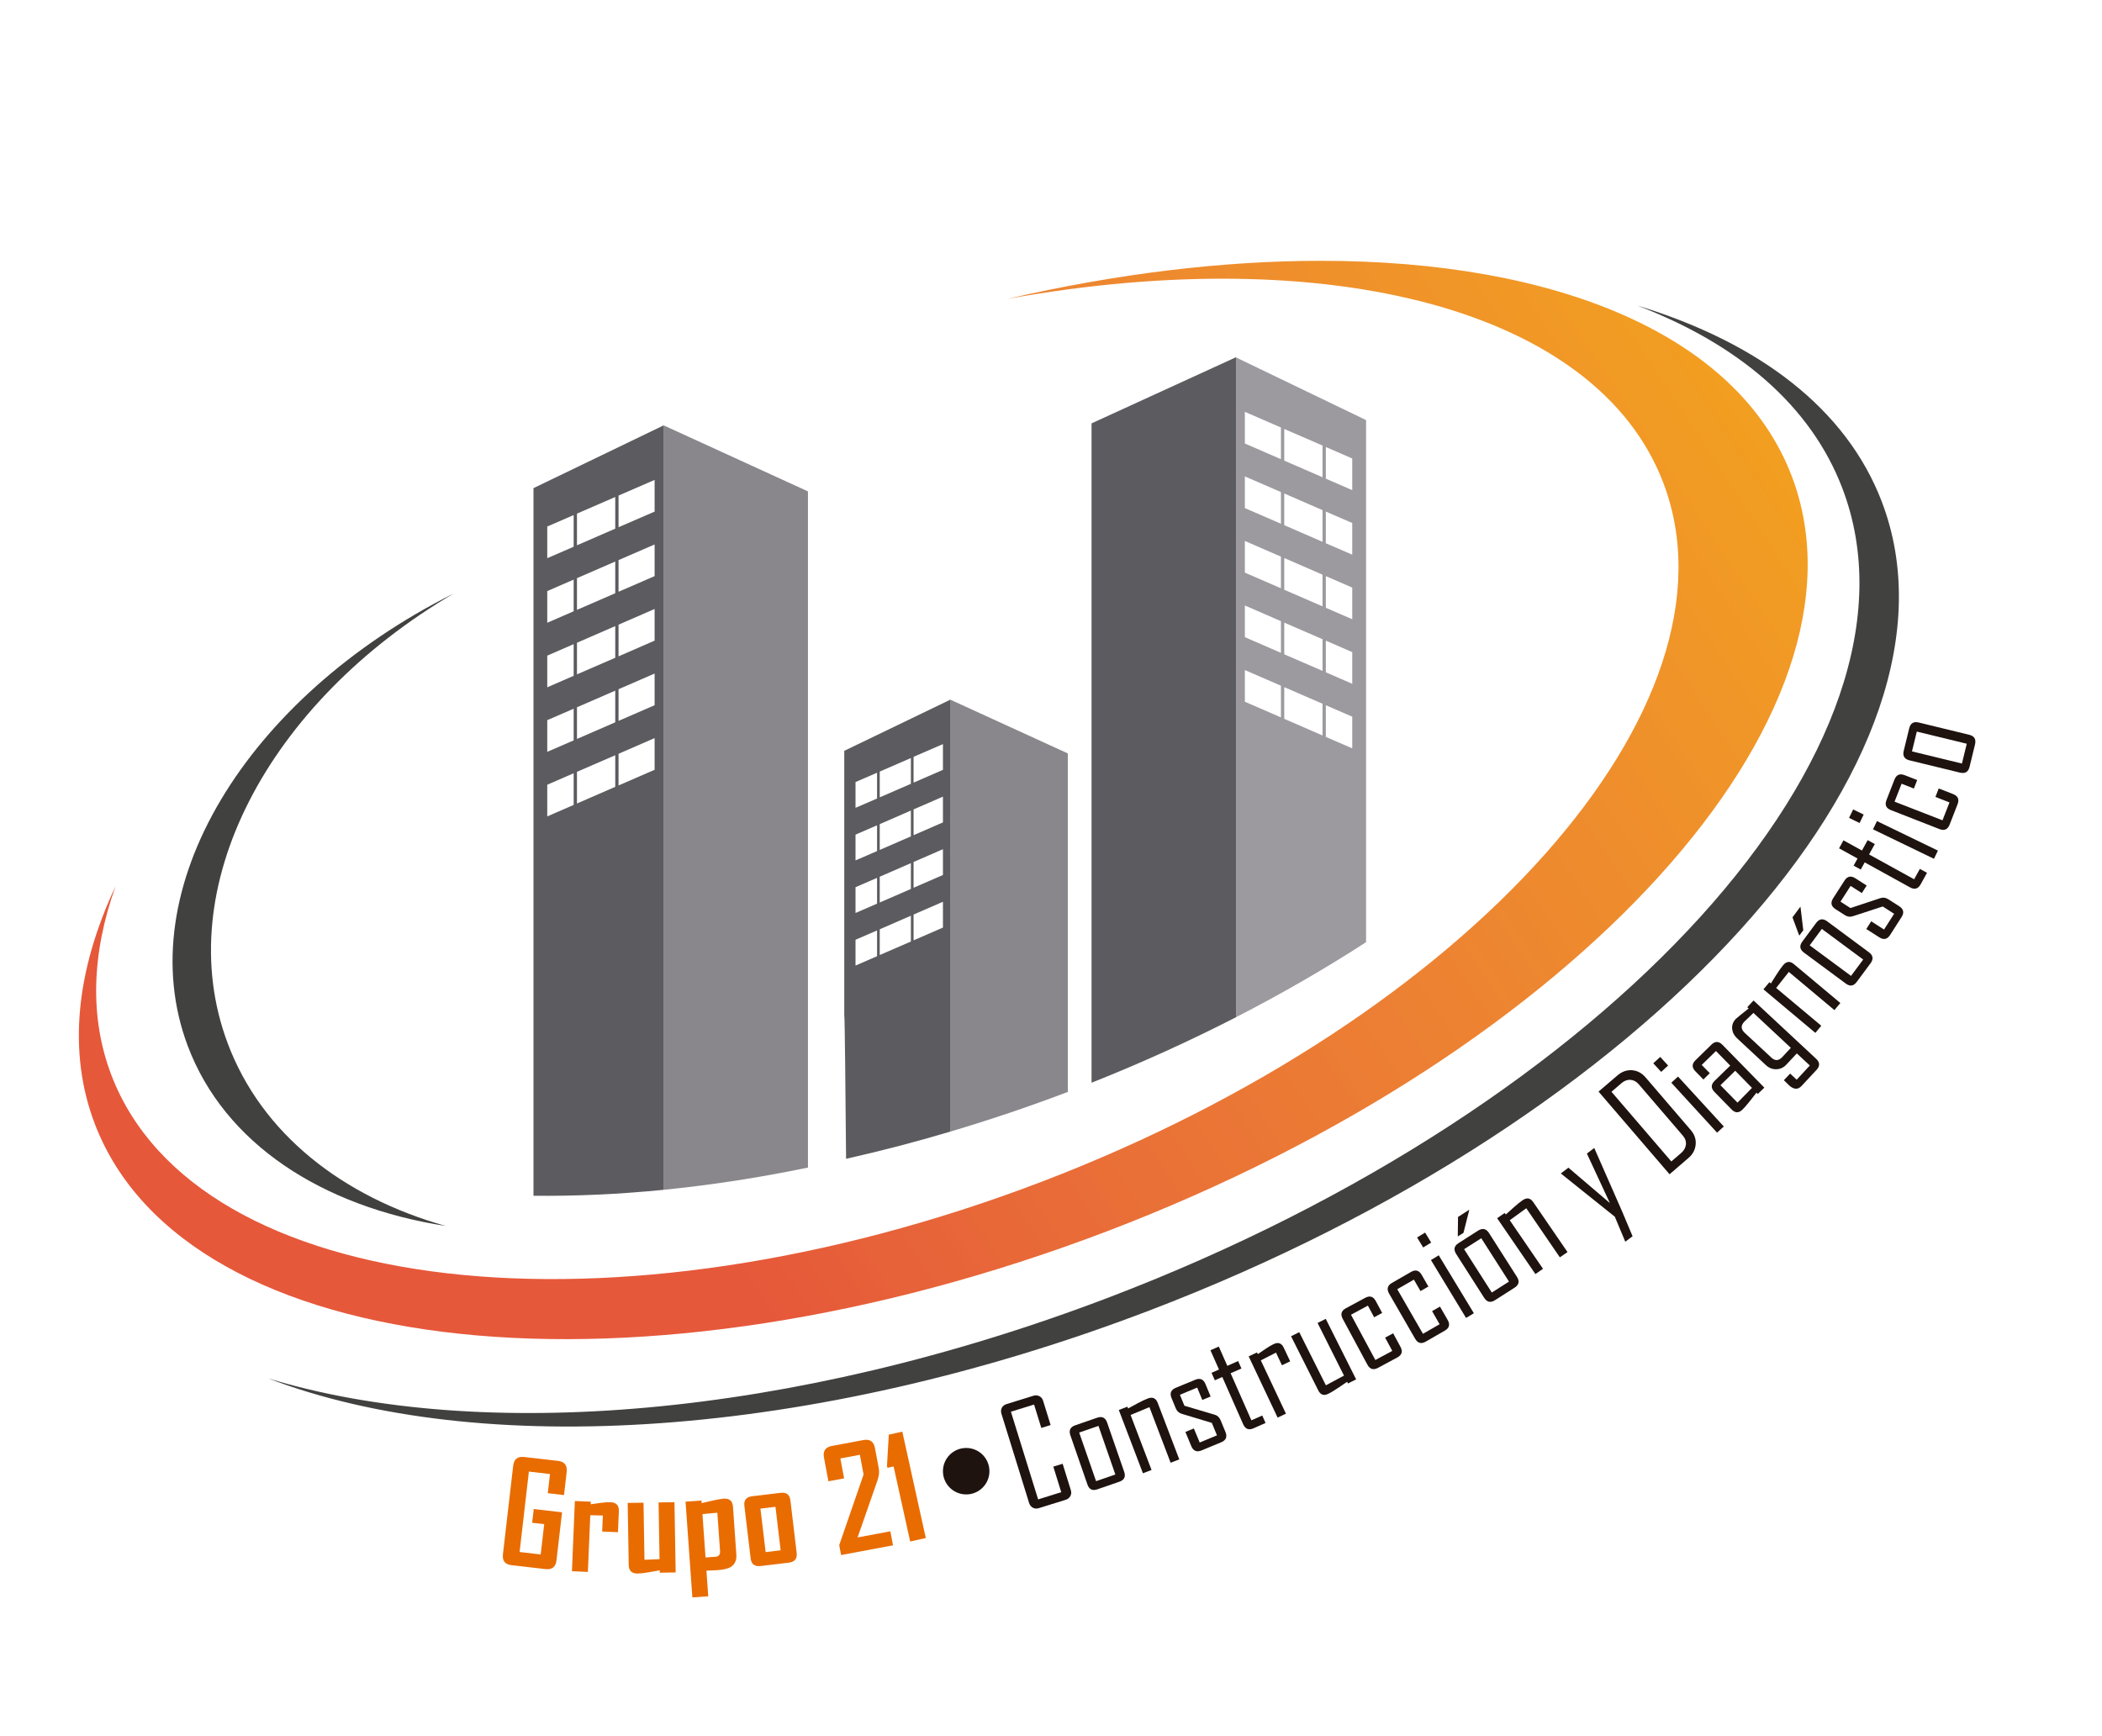<?xml version="1.0" encoding="UTF-8" standalone="no"?>
<svg
   width="171.615pt"
   height="141.732pt"
   viewBox="0 0 171.615 141.732"
   version="1.1"
   id="svg202"
   sodipodi:docname="LOGOS GRUPO 21.ai"
   inkscape:export-filename="../../../WebStorm/grupo21/static/assets/img/LOGOS GRUPO 21.ai.svg"
   inkscape:export-xdpi="96"
   inkscape:export-ydpi="96"
   xmlns:inkscape="http://www.inkscape.org/namespaces/inkscape"
   xmlns:sodipodi="http://sodipodi.sourceforge.net/DTD/sodipodi-0.dtd"
   xmlns="http://www.w3.org/2000/svg"
   xmlns:svg="http://www.w3.org/2000/svg">
  <sodipodi:namedview
     id="namedview202"
     pagecolor="#ffffff"
     bordercolor="#000000"
     borderopacity="0.25"
     inkscape:showpageshadow="2"
     inkscape:pageopacity="0.0"
     inkscape:pagecheckerboard="0"
     inkscape:deskcolor="#d1d1d1"
     inkscape:document-units="pt" />
  <defs
     id="defs162">
    <clipPath
       id="clip-0">
      <path
         clip-rule="nonzero"
         d="m 6,21 h 142 v 89 H 6 Z m 0,0"
         id="path1" />
    </clipPath>
    <clipPath
       id="clip-1">
      <path
         clip-rule="nonzero"
         d="m 82.27,24.402 c 26.086,-4.699 48.09,0.781 53.523,15.008 6.941,18.172 -15.797,43.734 -50.781,57.098 C 50.023,109.867 16.035,105.965 9.094,87.789 7.281,83.039 7.5,77.781 9.434,72.367 6.23,79.195 5.484,85.863 7.742,91.773 15.164,111.211 52.195,115.121 90.449,100.516 128.707,85.906 153.703,58.305 146.281,38.867 141.887,27.359 127.105,21.297 107.844,21.297 c -7.906,0 -16.566,1.02 -25.574,3.105"
         id="path2" />
    </clipPath>
    <linearGradient
       id="linear-pattern-0"
       gradientUnits="userSpaceOnUse"
       x1="-0.163"
       y1="0"
       x2="1.488"
       y2="0"
       gradientTransform="matrix(-88.863,59.179,-59.179,-88.863,139.127,29.147)">
      <stop
         offset="0"
         stop-color="rgb(94.902%, 61.961%, 12.549%)"
         stop-opacity="1"
         id="stop2" />
      <stop
         offset="0.062"
         stop-color="rgb(94.902%, 61.961%, 12.549%)"
         stop-opacity="1"
         id="stop3" />
      <stop
         offset="0.094"
         stop-color="rgb(94.902%, 61.961%, 12.549%)"
         stop-opacity="1"
         id="stop4" />
      <stop
         offset="0.102"
         stop-color="rgb(94.902%, 61.961%, 12.549%)"
         stop-opacity="1"
         id="stop5" />
      <stop
         offset="0.105"
         stop-color="rgb(94.902%, 61.569%, 12.549%)"
         stop-opacity="1"
         id="stop6" />
      <stop
         offset="0.109"
         stop-color="rgb(94.902%, 61.569%, 12.549%)"
         stop-opacity="1"
         id="stop7" />
      <stop
         offset="0.113"
         stop-color="rgb(94.51%, 61.177%, 13.333%)"
         stop-opacity="1"
         id="stop8" />
      <stop
         offset="0.117"
         stop-color="rgb(94.51%, 61.177%, 13.333%)"
         stop-opacity="1"
         id="stop9" />
      <stop
         offset="0.121"
         stop-color="rgb(94.51%, 61.177%, 13.333%)"
         stop-opacity="1"
         id="stop10" />
      <stop
         offset="0.125"
         stop-color="rgb(94.51%, 60.785%, 13.333%)"
         stop-opacity="1"
         id="stop11" />
      <stop
         offset="0.129"
         stop-color="rgb(94.51%, 60.785%, 14.117%)"
         stop-opacity="1"
         id="stop12" />
      <stop
         offset="0.133"
         stop-color="rgb(94.51%, 60.393%, 14.117%)"
         stop-opacity="1"
         id="stop13" />
      <stop
         offset="0.137"
         stop-color="rgb(94.51%, 60.393%, 14.117%)"
         stop-opacity="1"
         id="stop14" />
      <stop
         offset="0.141"
         stop-color="rgb(94.51%, 60.393%, 14.117%)"
         stop-opacity="1"
         id="stop15" />
      <stop
         offset="0.145"
         stop-color="rgb(94.51%, 60.001%, 14.117%)"
         stop-opacity="1"
         id="stop16" />
      <stop
         offset="0.148"
         stop-color="rgb(94.51%, 60.001%, 14.902%)"
         stop-opacity="1"
         id="stop17" />
      <stop
         offset="0.152"
         stop-color="rgb(94.51%, 59.608%, 14.902%)"
         stop-opacity="1"
         id="stop18" />
      <stop
         offset="0.156"
         stop-color="rgb(94.118%, 59.216%, 14.902%)"
         stop-opacity="1"
         id="stop19" />
      <stop
         offset="0.16"
         stop-color="rgb(94.118%, 59.216%, 14.902%)"
         stop-opacity="1"
         id="stop20" />
      <stop
         offset="0.164"
         stop-color="rgb(94.118%, 59.216%, 14.902%)"
         stop-opacity="1"
         id="stop21" />
      <stop
         offset="0.168"
         stop-color="rgb(94.118%, 59.216%, 15.294%)"
         stop-opacity="1"
         id="stop22" />
      <stop
         offset="0.172"
         stop-color="rgb(94.118%, 58.824%, 15.294%)"
         stop-opacity="1"
         id="stop23" />
      <stop
         offset="0.176"
         stop-color="rgb(94.118%, 58.432%, 15.294%)"
         stop-opacity="1"
         id="stop24" />
      <stop
         offset="0.18"
         stop-color="rgb(94.118%, 58.432%, 15.294%)"
         stop-opacity="1"
         id="stop25" />
      <stop
         offset="0.184"
         stop-color="rgb(94.118%, 58.432%, 15.294%)"
         stop-opacity="1"
         id="stop26" />
      <stop
         offset="0.188"
         stop-color="rgb(94.118%, 58.432%, 16.078%)"
         stop-opacity="1"
         id="stop27" />
      <stop
         offset="0.191"
         stop-color="rgb(94.118%, 58.04%, 15.686%)"
         stop-opacity="1"
         id="stop28" />
      <stop
         offset="0.195"
         stop-color="rgb(94.118%, 57.648%, 15.686%)"
         stop-opacity="1"
         id="stop29" />
      <stop
         offset="0.199"
         stop-color="rgb(94.118%, 57.648%, 15.686%)"
         stop-opacity="1"
         id="stop30" />
      <stop
         offset="0.203"
         stop-color="rgb(94.118%, 57.648%, 15.686%)"
         stop-opacity="1"
         id="stop31" />
      <stop
         offset="0.207"
         stop-color="rgb(94.118%, 57.648%, 16.47%)"
         stop-opacity="1"
         id="stop32" />
      <stop
         offset="0.211"
         stop-color="rgb(93.726%, 57.256%, 16.47%)"
         stop-opacity="1"
         id="stop33" />
      <stop
         offset="0.215"
         stop-color="rgb(93.726%, 56.863%, 16.47%)"
         stop-opacity="1"
         id="stop34" />
      <stop
         offset="0.219"
         stop-color="rgb(93.726%, 56.863%, 16.47%)"
         stop-opacity="1"
         id="stop35" />
      <stop
         offset="0.223"
         stop-color="rgb(93.726%, 56.863%, 16.47%)"
         stop-opacity="1"
         id="stop36" />
      <stop
         offset="0.227"
         stop-color="rgb(93.726%, 56.471%, 16.862%)"
         stop-opacity="1"
         id="stop37" />
      <stop
         offset="0.23"
         stop-color="rgb(93.726%, 56.471%, 16.862%)"
         stop-opacity="1"
         id="stop38" />
      <stop
         offset="0.234"
         stop-color="rgb(93.726%, 56.079%, 16.862%)"
         stop-opacity="1"
         id="stop39" />
      <stop
         offset="0.238"
         stop-color="rgb(93.726%, 56.079%, 16.862%)"
         stop-opacity="1"
         id="stop40" />
      <stop
         offset="0.242"
         stop-color="rgb(93.726%, 55.687%, 16.862%)"
         stop-opacity="1"
         id="stop41" />
      <stop
         offset="0.246"
         stop-color="rgb(93.726%, 55.687%, 17.255%)"
         stop-opacity="1"
         id="stop42" />
      <stop
         offset="0.25"
         stop-color="rgb(93.726%, 55.687%, 17.255%)"
         stop-opacity="1"
         id="stop43" />
      <stop
         offset="0.254"
         stop-color="rgb(93.333%, 55.295%, 17.255%)"
         stop-opacity="1"
         id="stop44" />
      <stop
         offset="0.258"
         stop-color="rgb(93.333%, 55.295%, 17.255%)"
         stop-opacity="1"
         id="stop45" />
      <stop
         offset="0.262"
         stop-color="rgb(93.333%, 55.295%, 17.647%)"
         stop-opacity="1"
         id="stop46" />
      <stop
         offset="0.266"
         stop-color="rgb(93.333%, 54.903%, 17.647%)"
         stop-opacity="1"
         id="stop47" />
      <stop
         offset="0.27"
         stop-color="rgb(93.333%, 54.903%, 17.647%)"
         stop-opacity="1"
         id="stop48" />
      <stop
         offset="0.273"
         stop-color="rgb(93.333%, 54.51%, 17.647%)"
         stop-opacity="1"
         id="stop49" />
      <stop
         offset="0.277"
         stop-color="rgb(93.333%, 54.51%, 17.647%)"
         stop-opacity="1"
         id="stop50" />
      <stop
         offset="0.281"
         stop-color="rgb(93.333%, 54.51%, 18.039%)"
         stop-opacity="1"
         id="stop51" />
      <stop
         offset="0.285"
         stop-color="rgb(93.333%, 54.118%, 18.039%)"
         stop-opacity="1"
         id="stop52" />
      <stop
         offset="0.289"
         stop-color="rgb(93.333%, 54.118%, 18.039%)"
         stop-opacity="1"
         id="stop53" />
      <stop
         offset="0.293"
         stop-color="rgb(93.333%, 53.726%, 18.039%)"
         stop-opacity="1"
         id="stop54" />
      <stop
         offset="0.297"
         stop-color="rgb(93.333%, 53.726%, 18.039%)"
         stop-opacity="1"
         id="stop55" />
      <stop
         offset="0.301"
         stop-color="rgb(93.333%, 53.726%, 18.431%)"
         stop-opacity="1"
         id="stop56" />
      <stop
         offset="0.305"
         stop-color="rgb(93.333%, 53.334%, 18.431%)"
         stop-opacity="1"
         id="stop57" />
      <stop
         offset="0.309"
         stop-color="rgb(93.333%, 53.334%, 18.431%)"
         stop-opacity="1"
         id="stop58" />
      <stop
         offset="0.312"
         stop-color="rgb(92.941%, 52.942%, 18.431%)"
         stop-opacity="1"
         id="stop59" />
      <stop
         offset="0.316"
         stop-color="rgb(92.941%, 52.942%, 18.431%)"
         stop-opacity="1"
         id="stop60" />
      <stop
         offset="0.32"
         stop-color="rgb(92.941%, 52.942%, 18.823%)"
         stop-opacity="1"
         id="stop61" />
      <stop
         offset="0.324"
         stop-color="rgb(92.941%, 52.55%, 18.823%)"
         stop-opacity="1"
         id="stop62" />
      <stop
         offset="0.328"
         stop-color="rgb(92.941%, 52.55%, 18.823%)"
         stop-opacity="1"
         id="stop63" />
      <stop
         offset="0.332"
         stop-color="rgb(92.941%, 52.158%, 18.823%)"
         stop-opacity="1"
         id="stop64" />
      <stop
         offset="0.336"
         stop-color="rgb(92.941%, 52.158%, 18.823%)"
         stop-opacity="1"
         id="stop65" />
      <stop
         offset="0.34"
         stop-color="rgb(92.941%, 52.158%, 19.215%)"
         stop-opacity="1"
         id="stop66" />
      <stop
         offset="0.344"
         stop-color="rgb(92.941%, 51.765%, 19.215%)"
         stop-opacity="1"
         id="stop67" />
      <stop
         offset="0.348"
         stop-color="rgb(92.941%, 51.765%, 19.215%)"
         stop-opacity="1"
         id="stop68" />
      <stop
         offset="0.352"
         stop-color="rgb(92.941%, 51.373%, 19.215%)"
         stop-opacity="1"
         id="stop69" />
      <stop
         offset="0.355"
         stop-color="rgb(92.941%, 51.373%, 19.215%)"
         stop-opacity="1"
         id="stop70" />
      <stop
         offset="0.359"
         stop-color="rgb(92.941%, 51.373%, 19.608%)"
         stop-opacity="1"
         id="stop71" />
      <stop
         offset="0.363"
         stop-color="rgb(92.941%, 50.981%, 19.608%)"
         stop-opacity="1"
         id="stop72" />
      <stop
         offset="0.367"
         stop-color="rgb(92.941%, 50.981%, 19.608%)"
         stop-opacity="1"
         id="stop73" />
      <stop
         offset="0.371"
         stop-color="rgb(92.549%, 50.589%, 19.608%)"
         stop-opacity="1"
         id="stop74" />
      <stop
         offset="0.375"
         stop-color="rgb(92.549%, 50.589%, 19.608%)"
         stop-opacity="1"
         id="stop75" />
      <stop
         offset="0.379"
         stop-color="rgb(92.549%, 50.589%, 20%)"
         stop-opacity="1"
         id="stop76" />
      <stop
         offset="0.383"
         stop-color="rgb(92.549%, 50.197%, 20%)"
         stop-opacity="1"
         id="stop77" />
      <stop
         offset="0.387"
         stop-color="rgb(92.549%, 49.803%, 20%)"
         stop-opacity="1"
         id="stop78" />
      <stop
         offset="0.391"
         stop-color="rgb(92.549%, 49.803%, 20%)"
         stop-opacity="1"
         id="stop79" />
      <stop
         offset="0.395"
         stop-color="rgb(92.549%, 49.803%, 20.392%)"
         stop-opacity="1"
         id="stop80" />
      <stop
         offset="0.398"
         stop-color="rgb(92.549%, 49.803%, 20.392%)"
         stop-opacity="1"
         id="stop81" />
      <stop
         offset="0.402"
         stop-color="rgb(92.549%, 49.411%, 20%)"
         stop-opacity="1"
         id="stop82" />
      <stop
         offset="0.406"
         stop-color="rgb(92.549%, 49.019%, 20%)"
         stop-opacity="1"
         id="stop83" />
      <stop
         offset="0.41"
         stop-color="rgb(92.549%, 49.019%, 20%)"
         stop-opacity="1"
         id="stop84" />
      <stop
         offset="0.414"
         stop-color="rgb(92.157%, 49.019%, 20.392%)"
         stop-opacity="1"
         id="stop85" />
      <stop
         offset="0.418"
         stop-color="rgb(92.157%, 49.019%, 20.392%)"
         stop-opacity="1"
         id="stop86" />
      <stop
         offset="0.422"
         stop-color="rgb(92.157%, 48.627%, 20.392%)"
         stop-opacity="1"
         id="stop87" />
      <stop
         offset="0.426"
         stop-color="rgb(92.157%, 48.235%, 20.392%)"
         stop-opacity="1"
         id="stop88" />
      <stop
         offset="0.43"
         stop-color="rgb(92.157%, 48.235%, 20.392%)"
         stop-opacity="1"
         id="stop89" />
      <stop
         offset="0.434"
         stop-color="rgb(92.157%, 47.842%, 20.784%)"
         stop-opacity="1"
         id="stop90" />
      <stop
         offset="0.438"
         stop-color="rgb(92.157%, 47.842%, 20.784%)"
         stop-opacity="1"
         id="stop91" />
      <stop
         offset="0.441"
         stop-color="rgb(92.157%, 47.842%, 20.784%)"
         stop-opacity="1"
         id="stop92" />
      <stop
         offset="0.445"
         stop-color="rgb(92.157%, 47.45%, 20.392%)"
         stop-opacity="1"
         id="stop93" />
      <stop
         offset="0.449"
         stop-color="rgb(92.157%, 47.45%, 20.392%)"
         stop-opacity="1"
         id="stop94" />
      <stop
         offset="0.453"
         stop-color="rgb(92.157%, 47.058%, 20.784%)"
         stop-opacity="1"
         id="stop95" />
      <stop
         offset="0.457"
         stop-color="rgb(92.157%, 47.058%, 20.784%)"
         stop-opacity="1"
         id="stop96" />
      <stop
         offset="0.461"
         stop-color="rgb(92.157%, 47.058%, 20.784%)"
         stop-opacity="1"
         id="stop97" />
      <stop
         offset="0.465"
         stop-color="rgb(91.765%, 46.666%, 20.784%)"
         stop-opacity="1"
         id="stop98" />
      <stop
         offset="0.469"
         stop-color="rgb(91.765%, 46.666%, 20.784%)"
         stop-opacity="1"
         id="stop99" />
      <stop
         offset="0.473"
         stop-color="rgb(91.765%, 46.274%, 21.176%)"
         stop-opacity="1"
         id="stop100" />
      <stop
         offset="0.477"
         stop-color="rgb(91.765%, 45.882%, 21.176%)"
         stop-opacity="1"
         id="stop101" />
      <stop
         offset="0.48"
         stop-color="rgb(91.765%, 45.882%, 21.176%)"
         stop-opacity="1"
         id="stop102" />
      <stop
         offset="0.484"
         stop-color="rgb(91.765%, 45.882%, 20.784%)"
         stop-opacity="1"
         id="stop103" />
      <stop
         offset="0.488"
         stop-color="rgb(91.765%, 45.882%, 20.784%)"
         stop-opacity="1"
         id="stop104" />
      <stop
         offset="0.492"
         stop-color="rgb(91.765%, 45.49%, 21.176%)"
         stop-opacity="1"
         id="stop105" />
      <stop
         offset="0.496"
         stop-color="rgb(91.765%, 45.097%, 21.176%)"
         stop-opacity="1"
         id="stop106" />
      <stop
         offset="0.5"
         stop-color="rgb(91.765%, 45.097%, 21.176%)"
         stop-opacity="1"
         id="stop107" />
      <stop
         offset="0.504"
         stop-color="rgb(91.765%, 44.705%, 21.176%)"
         stop-opacity="1"
         id="stop108" />
      <stop
         offset="0.508"
         stop-color="rgb(91.765%, 44.705%, 21.176%)"
         stop-opacity="1"
         id="stop109" />
      <stop
         offset="0.512"
         stop-color="rgb(91.765%, 44.705%, 21.568%)"
         stop-opacity="1"
         id="stop110" />
      <stop
         offset="0.516"
         stop-color="rgb(91.373%, 44.313%, 21.568%)"
         stop-opacity="1"
         id="stop111" />
      <stop
         offset="0.52"
         stop-color="rgb(91.373%, 44.313%, 21.568%)"
         stop-opacity="1"
         id="stop112" />
      <stop
         offset="0.523"
         stop-color="rgb(91.373%, 43.921%, 21.568%)"
         stop-opacity="1"
         id="stop113" />
      <stop
         offset="0.527"
         stop-color="rgb(91.373%, 43.921%, 21.568%)"
         stop-opacity="1"
         id="stop114" />
      <stop
         offset="0.531"
         stop-color="rgb(91.373%, 43.921%, 21.568%)"
         stop-opacity="1"
         id="stop115" />
      <stop
         offset="0.535"
         stop-color="rgb(91.373%, 43.529%, 21.568%)"
         stop-opacity="1"
         id="stop116" />
      <stop
         offset="0.539"
         stop-color="rgb(91.373%, 43.529%, 21.568%)"
         stop-opacity="1"
         id="stop117" />
      <stop
         offset="0.543"
         stop-color="rgb(91.373%, 43.137%, 21.568%)"
         stop-opacity="1"
         id="stop118" />
      <stop
         offset="0.547"
         stop-color="rgb(91.373%, 42.744%, 21.96%)"
         stop-opacity="1"
         id="stop119" />
      <stop
         offset="0.551"
         stop-color="rgb(91.373%, 42.744%, 21.96%)"
         stop-opacity="1"
         id="stop120" />
      <stop
         offset="0.555"
         stop-color="rgb(91.373%, 42.352%, 21.96%)"
         stop-opacity="1"
         id="stop121" />
      <stop
         offset="0.559"
         stop-color="rgb(91.373%, 42.352%, 21.96%)"
         stop-opacity="1"
         id="stop122" />
      <stop
         offset="0.562"
         stop-color="rgb(91.373%, 42.352%, 21.96%)"
         stop-opacity="1"
         id="stop123" />
      <stop
         offset="0.566"
         stop-color="rgb(90.981%, 41.96%, 21.96%)"
         stop-opacity="1"
         id="stop124" />
      <stop
         offset="0.57"
         stop-color="rgb(90.981%, 41.96%, 21.96%)"
         stop-opacity="1"
         id="stop125" />
      <stop
         offset="0.574"
         stop-color="rgb(90.981%, 41.568%, 21.96%)"
         stop-opacity="1"
         id="stop126" />
      <stop
         offset="0.578"
         stop-color="rgb(90.981%, 41.568%, 21.96%)"
         stop-opacity="1"
         id="stop127" />
      <stop
         offset="0.582"
         stop-color="rgb(90.981%, 41.176%, 21.96%)"
         stop-opacity="1"
         id="stop128" />
      <stop
         offset="0.586"
         stop-color="rgb(90.981%, 40.784%, 21.96%)"
         stop-opacity="1"
         id="stop129" />
      <stop
         offset="0.59"
         stop-color="rgb(90.981%, 40.784%, 21.96%)"
         stop-opacity="1"
         id="stop130" />
      <stop
         offset="0.594"
         stop-color="rgb(90.981%, 40.784%, 21.96%)"
         stop-opacity="1"
         id="stop131" />
      <stop
         offset="0.598"
         stop-color="rgb(90.981%, 40.784%, 21.96%)"
         stop-opacity="1"
         id="stop132" />
      <stop
         offset="0.602"
         stop-color="rgb(90.981%, 40.392%, 21.96%)"
         stop-opacity="1"
         id="stop133" />
      <stop
         offset="0.605"
         stop-color="rgb(90.981%, 39.999%, 22.353%)"
         stop-opacity="1"
         id="stop134" />
      <stop
         offset="0.609"
         stop-color="rgb(90.981%, 39.999%, 22.353%)"
         stop-opacity="1"
         id="stop135" />
      <stop
         offset="0.613"
         stop-color="rgb(90.981%, 39.607%, 22.353%)"
         stop-opacity="1"
         id="stop136" />
      <stop
         offset="0.617"
         stop-color="rgb(90.588%, 39.215%, 21.96%)"
         stop-opacity="1"
         id="stop137" />
      <stop
         offset="0.621"
         stop-color="rgb(90.588%, 39.215%, 21.96%)"
         stop-opacity="1"
         id="stop138" />
      <stop
         offset="0.625"
         stop-color="rgb(90.588%, 38.823%, 22.353%)"
         stop-opacity="1"
         id="stop139" />
      <stop
         offset="0.629"
         stop-color="rgb(90.588%, 38.823%, 22.353%)"
         stop-opacity="1"
         id="stop140" />
      <stop
         offset="0.633"
         stop-color="rgb(90.588%, 38.431%, 22.353%)"
         stop-opacity="1"
         id="stop141" />
      <stop
         offset="0.637"
         stop-color="rgb(90.588%, 38.431%, 22.353%)"
         stop-opacity="1"
         id="stop142" />
      <stop
         offset="0.641"
         stop-color="rgb(90.588%, 38.431%, 22.353%)"
         stop-opacity="1"
         id="stop143" />
      <stop
         offset="0.645"
         stop-color="rgb(90.588%, 38.039%, 22.353%)"
         stop-opacity="1"
         id="stop144" />
      <stop
         offset="0.648"
         stop-color="rgb(90.588%, 38.039%, 22.353%)"
         stop-opacity="1"
         id="stop145" />
      <stop
         offset="0.652"
         stop-color="rgb(90.588%, 37.646%, 22.353%)"
         stop-opacity="1"
         id="stop146" />
      <stop
         offset="0.656"
         stop-color="rgb(90.588%, 37.254%, 22.353%)"
         stop-opacity="1"
         id="stop147" />
      <stop
         offset="0.66"
         stop-color="rgb(90.588%, 37.254%, 22.353%)"
         stop-opacity="1"
         id="stop148" />
      <stop
         offset="0.664"
         stop-color="rgb(90.196%, 36.862%, 22.353%)"
         stop-opacity="1"
         id="stop149" />
      <stop
         offset="0.668"
         stop-color="rgb(90.196%, 36.862%, 22.353%)"
         stop-opacity="1"
         id="stop150" />
      <stop
         offset="0.672"
         stop-color="rgb(90.196%, 36.47%, 22.353%)"
         stop-opacity="1"
         id="stop151" />
      <stop
         offset="0.676"
         stop-color="rgb(90.196%, 36.078%, 22.353%)"
         stop-opacity="1"
         id="stop152" />
      <stop
         offset="0.68"
         stop-color="rgb(90.196%, 36.078%, 22.745%)"
         stop-opacity="1"
         id="stop153" />
      <stop
         offset="0.684"
         stop-color="rgb(90.196%, 35.686%, 22.745%)"
         stop-opacity="1"
         id="stop154" />
      <stop
         offset="0.688"
         stop-color="rgb(90.196%, 35.294%, 22.353%)"
         stop-opacity="1"
         id="stop155" />
      <stop
         offset="0.691"
         stop-color="rgb(90.196%, 35.294%, 22.353%)"
         stop-opacity="1"
         id="stop156" />
      <stop
         offset="0.695"
         stop-color="rgb(90.196%, 34.901%, 22.353%)"
         stop-opacity="1"
         id="stop157" />
      <stop
         offset="0.699"
         stop-color="rgb(90.196%, 34.901%, 22.745%)"
         stop-opacity="1"
         id="stop158" />
      <stop
         offset="0.703"
         stop-color="rgb(90.196%, 34.509%, 22.745%)"
         stop-opacity="1"
         id="stop159" />
      <stop
         offset="0.719"
         stop-color="rgb(90.196%, 34.509%, 22.745%)"
         stop-opacity="1"
         id="stop160" />
      <stop
         offset="0.75"
         stop-color="rgb(90.196%, 34.509%, 22.745%)"
         stop-opacity="1"
         id="stop161" />
      <stop
         offset="1"
         stop-color="rgb(90.196%, 34.509%, 22.745%)"
         stop-opacity="1"
         id="stop162" />
    </linearGradient>
  </defs>
  <path
     fill-rule="nonzero"
     fill="#9c9a9f"
     fill-opacity="1"
     d="M 108.246,39.086 V 36.5 l 2.156,0.938 v 2.586 z m 2.156,6.207 -2.156,-0.934 v -2.586 l 2.156,0.934 z m 0,5.273 -2.156,-0.938 v -2.586 l 2.156,0.938 z m 0,5.27 -2.156,-0.938 V 52.312 l 2.156,0.938 z m 0,5.27 -2.156,-0.934 v -2.586 l 2.156,0.934 z m -2.426,-22.137 -3.125,-1.355 v -2.586 l 3.125,1.355 z m 0,5.273 -3.125,-1.359 v -2.586 l 3.125,1.359 z m 0,5.27 -3.125,-1.355 v -2.59 l 3.125,1.359 z m 0,5.27 -3.125,-1.355 v -2.586 l 3.125,1.355 z m 0,5.273 -3.125,-1.359 v -2.586 l 3.125,1.355 z m -3.395,-22.559 -2.945,-1.281 v -2.586 l 2.945,1.281 z m 0,5.27 -2.945,-1.277 v -2.586 l 2.945,1.277 z m 0,5.27 -2.945,-1.277 v -2.586 l 2.945,1.281 z m 0,5.273 -2.945,-1.281 v -2.586 l 2.945,1.281 z m 0,5.27 -2.945,-1.277 v -2.586 l 2.945,1.277 z M 111.531,34.301 100.918,29.188 v 53.871 c 3.742,-1.922 7.289,-3.973 10.613,-6.125 z m 0,0"
     id="path162" />
  <path
     fill-rule="nonzero"
     fill="#5c5b5f"
     fill-opacity="1"
     d="m 100.918,29.188 -0.019,-0.012 -11.781,5.395 v 53.84 c 4.113,-1.633 8.055,-3.43 11.801,-5.352 z m 0,0"
     id="path163" />
  <path
     fill-rule="nonzero"
     fill="#89878c"
     fill-opacity="1"
     d="M 87.184,89.16 V 61.523 l -9.594,-4.391 -0.02,0.008 V 92.406 c 3.184,-0.945 6.395,-2.023 9.613,-3.246"
     id="path164" />
  <path
     fill-rule="nonzero"
     fill="#5c5b5f"
     fill-opacity="1"
     d="m 69.848,76.738 1.758,-0.762 v 2.105 l -1.758,0.762 z m 0,-4.293 1.758,-0.762 v 2.105 l -1.758,0.762 z m 0,-4.293 1.758,-0.762 v 2.105 l -1.758,0.762 z m 0,-4.293 1.758,-0.762 v 2.105 l -1.758,0.762 z m 1.977,12.023 2.543,-1.109 v 2.109 l -2.543,1.102 z m 0,-4.293 2.543,-1.109 v 2.109 l -2.543,1.105 z m 0,-4.293 2.543,-1.109 v 2.109 l -2.543,1.105 z m 0,-4.293 2.543,-1.105 v 2.105 l -2.543,1.105 z m 2.762,11.676 2.398,-1.043 v 2.105 l -2.398,1.043 z m 0,-4.293 2.398,-1.043 v 2.105 l -2.398,1.043 z m 0,-4.293 2.398,-1.043 v 2.105 l -2.398,1.043 z m 0,-4.293 2.398,-1.039 v 2.102 L 74.586,63.906 Z M 77.57,92.406 V 57.141 l -8.641,4.168 v 21.59 c 0.047,0.09 0.098,6.484 0.148,11.723 2.801,-0.629 5.637,-1.363 8.492,-2.215"
     id="path165" />
  <path
     fill-rule="nonzero"
     fill="#89878c"
     fill-opacity="1"
     d="M 65.965,95.34 V 40.125 l -11.781,-5.391 -0.02,0.008 V 97.156 c 3.824,-0.379 7.773,-0.984 11.801,-1.816"
     id="path166" />
  <path
     fill-rule="nonzero"
     fill="#5c5b5f"
     fill-opacity="1"
     d="m 44.68,64.078 2.156,-0.938 v 2.586 l -2.156,0.938 z m 0,-5.273 2.156,-0.934 v 2.586 l -2.156,0.934 z m 0,-5.27 2.156,-0.938 v 2.586 l -2.156,0.938 z m 0,-5.27 2.156,-0.938 v 2.586 l -2.156,0.938 z m 0,-5.273 2.156,-0.934 v 2.586 l -2.156,0.934 z m 2.426,20.031 3.125,-1.355 V 64.25 l -3.125,1.359 z m 0,-5.27 3.125,-1.359 v 2.586 l -3.125,1.359 z m 0,-5.27 3.125,-1.359 v 2.586 l -3.125,1.355 z m 0,-5.273 3.125,-1.359 v 2.59 l -3.125,1.355 z m 0,-5.27 3.125,-1.359 v 2.586 l -3.125,1.359 z M 50.5,61.551 l 2.945,-1.281 v 2.586 L 50.5,64.137 Z m 0,-5.273 L 53.445,55 v 2.586 L 50.5,58.863 Z m 0,-5.27 2.945,-1.281 V 52.312 L 50.5,53.594 Z m 0,-5.273 2.945,-1.277 v 2.586 L 50.5,48.32 Z m 0,-5.27 2.945,-1.277 v 2.586 L 50.5,43.051 Z M 54.164,97.156 V 34.742 l -10.609,5.117 v 57.781 c 3.398,0.039 6.949,-0.121 10.609,-0.484"
     id="path167" />
  <path
     fill-rule="nonzero"
     fill="#414140"
     fill-opacity="1"
     d="M 18.586,85.18 C 13.832,72.492 21.902,57.34 37.059,48.453 20.098,56.949 10.531,72.605 15.32,85.383 c 3,8.008 10.996,13.16 21.066,14.723 -8.434,-2.379 -15.031,-7.535 -17.801,-14.926"
     id="path168" />
  <path
     fill-rule="nonzero"
     fill="#414140"
     fill-opacity="1"
     d="m 153.637,40.965 c -2.91,-7.613 -10.059,-13.004 -19.961,-16.016 8.23,3.145 14.156,8.152 16.738,14.914 7.953,20.828 -18.828,50.398 -59.82,66.055 -26.016,9.934 -51.5,11.871 -68.684,6.641 17.117,6.551 44.211,5.035 71.902,-5.539 40.996,-15.656 67.777,-45.227 59.824,-66.055"
     id="path169" />
  <path
     fill-rule="nonzero"
     fill="#e96c00"
     fill-opacity="1"
     d="m 45.434,127.41 c -0.062,0.539 -0.363,0.777 -0.902,0.715 l -2.777,-0.32 C 41.23,127.742 41,127.445 41.062,126.906 l 0.836,-7.215 c 0.062,-0.543 0.359,-0.781 0.895,-0.719 l 2.762,0.316 c 0.535,0.062 0.773,0.367 0.711,0.906 l -0.219,1.887 -1.324,-0.152 0.18,-1.566 -1.723,-0.199 -0.758,6.566 1.723,0.199 0.285,-2.473 -0.984,-0.113 0.133,-1.121 2.309,0.266 z m 0,0"
     id="path170" />
  <path
     fill-rule="nonzero"
     fill="#e96c00"
     fill-opacity="1"
     d="m 50.453,125.113 -1.289,-0.055 0.055,-1.309 -1.027,-0.023 -0.195,4.629 -1.301,-0.055 0.238,-5.734 1.301,0.055 -0.008,0.211 c 0.27,-0.039 0.539,-0.074 0.809,-0.113 0.324,-0.043 0.594,-0.062 0.809,-0.055 0.473,0.019 0.699,0.266 0.68,0.73 z m 0,0"
     id="path171" />
  <path
     fill-rule="nonzero"
     fill="#e96c00"
     fill-opacity="1"
     d="m 55.164,128.398 -1.297,0.023 -0.004,-0.199 c -0.297,0.055 -0.598,0.109 -0.902,0.164 -0.367,0.062 -0.668,0.098 -0.906,0.102 -0.473,0.008 -0.715,-0.227 -0.723,-0.699 l -0.086,-5.066 1.293,-0.019 0.078,4.66 1.23,-0.051 -0.078,-4.629 1.297,-0.023 z m 0,0"
     id="path172" />
  <path
     fill-rule="nonzero"
     fill="#e96c00"
     fill-opacity="1"
     d="m 58.789,126.66 -0.223,-3.137 -1.215,0.109 0.25,3.543 0.805,-0.055 c 0.273,-0.019 0.402,-0.176 0.383,-0.461 m 1.328,0.266 c 0.035,0.465 -0.109,0.801 -0.43,1.008 -0.23,0.152 -0.594,0.242 -1.086,0.277 -0.113,0.008 -0.273,0.016 -0.48,0.023 -0.207,0.008 -0.352,0.012 -0.445,0.019 l 0.148,2.094 -1.297,0.09 -0.555,-7.816 1.301,-0.094 0.012,0.211 c 0.301,-0.066 0.598,-0.137 0.898,-0.207 0.379,-0.086 0.676,-0.137 0.898,-0.156 0.473,-0.031 0.727,0.184 0.762,0.648 z m 0,0"
     id="path173" />
  <path
     fill-rule="nonzero"
     fill="#e96c00"
     fill-opacity="1"
     d="m 63.734,126.59 -0.422,-3.551 -1.227,0.148 0.426,3.551 z m 1.309,0.215 c 0.055,0.473 -0.156,0.734 -0.633,0.793 l -2.312,0.277 c -0.488,0.055 -0.758,-0.148 -0.812,-0.621 l -0.512,-4.289 c -0.059,-0.469 0.156,-0.73 0.645,-0.789 l 2.312,-0.277 c 0.48,-0.059 0.746,0.148 0.801,0.617 z m 0,0"
     id="path174" />
  <path
     fill-rule="nonzero"
     fill="#e96c00"
     fill-opacity="1"
     d="m 71.75,119.922 c 0.051,0.277 0.012,0.602 -0.113,0.973 l -1.621,4.645 2.676,-0.5 0.215,1.145 -4.238,0.793 -0.152,-0.812 1.988,-5.758 -0.301,-1.617 -1.594,0.301 0.305,1.625 -1.281,0.238 -0.363,-1.945 c -0.098,-0.527 0.117,-0.844 0.652,-0.941 l 2.562,-0.48 c 0.535,-0.098 0.848,0.117 0.949,0.648 z m 0,0"
     id="path175" />
  <path
     fill-rule="nonzero"
     fill="#e96c00"
     fill-opacity="1"
     d="m 75.586,125.59 -1.277,0.281 -1.352,-6.125 -0.5,0.109 -0.039,-0.172 0.145,-2.535 1.105,-0.246 z m 0,0"
     id="path176" />
  <path
     fill-rule="nonzero"
     fill="#1e130f"
     fill-opacity="1"
     d="m 87.426,121.676 c 0.055,0.176 0.043,0.34 -0.039,0.488 -0.082,0.148 -0.211,0.25 -0.387,0.305 l -2.188,0.68 c -0.176,0.055 -0.34,0.043 -0.484,-0.035 -0.148,-0.078 -0.25,-0.203 -0.305,-0.379 l -2.262,-7.293 c -0.055,-0.176 -0.043,-0.34 0.031,-0.484 0.078,-0.148 0.207,-0.25 0.383,-0.305 l 2.188,-0.68 c 0.176,-0.055 0.34,-0.043 0.492,0.031 0.152,0.078 0.254,0.203 0.309,0.383 l 0.613,1.977 -0.762,0.234 -0.59,-1.91 -1.891,0.586 2.223,7.16 1.887,-0.59 -0.648,-2.086 0.762,-0.234 z m 0,0"
     id="path177" />
  <path
     fill-rule="nonzero"
     fill="#1e130f"
     fill-opacity="1"
     d="m 91.062,120.402 -1.379,-3.969 -1.574,0.543 1.379,3.969 z m 0.719,-0.227 c 0.141,0.406 0.012,0.676 -0.395,0.816 l -1.793,0.621 c -0.402,0.141 -0.672,0.008 -0.812,-0.398 l -1.391,-4.012 c -0.141,-0.402 -0.012,-0.676 0.391,-0.816 l 1.793,-0.621 c 0.402,-0.137 0.676,-0.008 0.816,0.398 z m 0,0"
     id="path178" />
  <path
     fill-rule="nonzero"
     fill="#1e130f"
     fill-opacity="1"
     d="m 96.281,119.168 -0.707,0.273 -1.73,-4.539 -1.539,0.637 1.711,4.492 -0.703,0.27 -1.969,-5.168 0.703,-0.27 0.055,0.145 c 0.262,-0.141 0.527,-0.285 0.793,-0.43 0.324,-0.172 0.594,-0.301 0.812,-0.383 0.395,-0.152 0.664,-0.031 0.812,0.355 z m 0,0"
     id="path179" />
  <path
     fill-rule="nonzero"
     fill="#1e130f"
     fill-opacity="1"
     d="m 100.051,116.93 c 0.164,0.398 0.047,0.676 -0.348,0.84 l -1.602,0.664 c -0.395,0.164 -0.676,0.047 -0.84,-0.348 l -0.48,-1.16 0.688,-0.285 0.48,1.148 1.41,-0.586 -0.422,-1.016 -2.445,-0.738 C 96.258,115.379 96.094,115.234 96,115.012 l -0.352,-0.852 c -0.164,-0.395 -0.047,-0.676 0.348,-0.84 l 1.582,-0.652 c 0.395,-0.168 0.672,-0.051 0.84,0.344 l 0.422,1.02 -0.68,0.281 -0.418,-1.008 -1.41,0.586 0.367,0.895 2.465,0.73 c 0.227,0.062 0.391,0.215 0.488,0.449 z m 0,0"
     id="path180" />
  <path
     fill-rule="nonzero"
     fill="#1e130f"
     fill-opacity="1"
     d="m 103.324,116.195 -0.984,0.434 c -0.387,0.172 -0.668,0.062 -0.844,-0.332 l -1.703,-3.859 -0.609,0.27 -0.27,-0.609 0.609,-0.27 -0.699,-1.574 0.684,-0.301 0.695,1.574 0.883,-0.391 0.27,0.609 -0.883,0.387 1.695,3.844 0.887,-0.391 z m 0,0"
     id="path181" />
  <path
     fill-rule="nonzero"
     fill="#1e130f"
     fill-opacity="1"
     d="m 105.336,111.16 -0.672,0.32 -0.488,-1.031 -1.238,0.633 2.051,4.352 -0.68,0.32 -2.363,-5 0.684,-0.32 0.066,0.137 c 0.207,-0.141 0.418,-0.285 0.629,-0.43 0.258,-0.172 0.473,-0.301 0.656,-0.387 0.379,-0.18 0.652,-0.082 0.828,0.293 z m 0,0"
     id="path182" />
  <path
     fill-rule="nonzero"
     fill="#1e130f"
     fill-opacity="1"
     d="m 110.719,112.633 -0.668,0.336 -0.066,-0.137 c -0.254,0.172 -0.504,0.344 -0.758,0.512 -0.301,0.203 -0.562,0.359 -0.773,0.465 -0.367,0.184 -0.641,0.094 -0.824,-0.273 l -2.223,-4.422 0.668,-0.336 2.176,4.34 1.477,-0.793 -2.156,-4.297 0.668,-0.336 z m 0,0"
     id="path183" />
  <path
     fill-rule="nonzero"
     fill="#1e130f"
     fill-opacity="1"
     d="m 114.34,109.977 c 0.203,0.375 0.117,0.664 -0.258,0.867 L 112.5,111.695 c -0.371,0.199 -0.66,0.113 -0.863,-0.266 l -2.012,-3.738 c -0.203,-0.375 -0.117,-0.664 0.254,-0.863 l 1.582,-0.855 c 0.375,-0.199 0.66,-0.113 0.863,0.266 l 0.523,0.969 -0.656,0.355 -0.512,-0.953 -1.379,0.746 1.988,3.695 1.383,-0.742 -0.586,-1.086 0.656,-0.352 z m 0,0"
     id="path184" />
  <path
     fill-rule="nonzero"
     fill="#1e130f"
     fill-opacity="1"
     d="m 118.191,107.777 c 0.215,0.371 0.137,0.664 -0.227,0.875 l -1.559,0.898 c -0.367,0.211 -0.66,0.133 -0.871,-0.238 l -2.121,-3.68 c -0.215,-0.371 -0.137,-0.664 0.23,-0.875 l 1.555,-0.895 c 0.367,-0.215 0.66,-0.133 0.871,0.234 l 0.551,0.957 -0.645,0.371 -0.539,-0.934 -1.359,0.781 2.098,3.641 1.359,-0.781 -0.613,-1.07 0.645,-0.371 z m 0,0"
     id="path185" />
  <path
     fill-rule="nonzero"
     fill="#1e130f"
     fill-opacity="1"
     d="m 120.332,107.234 -0.637,0.383 -2.867,-4.727 0.637,-0.387 z m -3.484,-5.77 -0.656,0.398 -0.496,-0.816 0.656,-0.398 z m 0,0"
     id="path186" />
  <path
     fill-rule="nonzero"
     fill="#1e130f"
     fill-opacity="1"
     d="m 123.199,104.648 -2.262,-3.539 -1.402,0.895 2.262,3.539 z m -3.246,-5.836 -0.469,1.855 -0.445,0.285 -0.019,-0.027 0.019,-1.555 0.902,-0.578 z m 3.895,5.449 c 0.23,0.359 0.168,0.656 -0.195,0.887 l -1.598,1.02 c -0.359,0.23 -0.652,0.164 -0.883,-0.195 l -2.285,-3.578 c -0.23,-0.363 -0.168,-0.66 0.191,-0.887 l 1.598,-1.02 c 0.363,-0.23 0.656,-0.168 0.891,0.195 z m 0,0"
     id="path187" />
  <path
     fill-rule="nonzero"
     fill="#1e130f"
     fill-opacity="1"
     d="m 127.977,102.238 -0.625,0.43 -2.742,-4.008 -1.348,0.98 2.715,3.965 -0.621,0.43 -3.125,-4.563 0.621,-0.426 0.086,0.125 c 0.223,-0.199 0.445,-0.398 0.672,-0.602 0.273,-0.246 0.508,-0.43 0.699,-0.562 0.348,-0.238 0.641,-0.188 0.871,0.152 z m 0,0"
     id="path188" />
  <path
     fill-rule="nonzero"
     fill="#1e130f"
     fill-opacity="1"
     d="m 130.16,93.738 2.27,5.168 0.859,2.039 -0.594,0.449 -0.855,-2.043 -4.41,-3.531 0.621,-0.473 3.387,2.891 -1.879,-4.043 z m 0,0"
     id="path189" />
  <path
     fill-rule="nonzero"
     fill="#1e130f"
     fill-opacity="1"
     d="m 137.391,92.727 -3.602,-4.195 c -0.191,-0.219 -0.414,-0.34 -0.672,-0.355 -0.258,-0.02 -0.496,0.07 -0.719,0.258 l -0.832,0.715 4.887,5.688 0.797,-0.684 c 0.23,-0.199 0.363,-0.43 0.395,-0.688 0.027,-0.258 -0.055,-0.504 -0.254,-0.738 m 0.648,-0.453 c 0.309,0.359 0.441,0.75 0.402,1.18 -0.039,0.43 -0.234,0.797 -0.59,1.102 l -1.543,1.328 -5.797,-6.75 1.547,-1.324 c 0.359,-0.309 0.754,-0.449 1.184,-0.422 0.426,0.031 0.793,0.223 1.102,0.578 z m 0,0"
     id="path190" />
  <path
     fill-rule="nonzero"
     fill="#1e130f"
     fill-opacity="1"
     d="M 140.738,91.984 140.188,92.488 136.453,88.41 137,87.906 Z m -4.547,-4.977 -0.566,0.52 -0.645,-0.703 0.566,-0.52 z m 0,0"
     id="path191" />
  <path
     fill-rule="nonzero"
     fill="#1e130f"
     fill-opacity="1"
     d="m 143.039,88.832 -1.367,-1.398 -1.207,1.18 1.391,1.422 z m 1.008,-0.02 -0.535,0.52 -0.105,-0.109 c -0.184,0.238 -0.371,0.477 -0.559,0.711 -0.234,0.293 -0.43,0.516 -0.59,0.676 -0.297,0.285 -0.586,0.285 -0.875,-0.008 l -1.41,-1.441 c -0.297,-0.305 -0.289,-0.605 0.016,-0.906 l 1.273,-1.242 -1.164,-1.191 -1.164,1.137 0.66,0.672 -0.523,0.516 -0.652,-0.668 c -0.301,-0.305 -0.297,-0.609 0.008,-0.906 l 1.297,-1.27 c 0.305,-0.297 0.605,-0.293 0.906,0.016 z m 0,0"
     id="path192" />
  <path
     fill-rule="nonzero"
     fill="#1e130f"
     fill-opacity="1"
     d="m 146.211,85.562 -3.055,-2.852 c -0.438,0.414 -0.688,0.656 -0.754,0.727 -0.285,0.309 -0.27,0.605 0.039,0.895 l 2.168,2.016 c 0.309,0.293 0.605,0.281 0.891,-0.02 z m 2.066,0.895 c 0.312,0.293 0.32,0.594 0.031,0.906 l -1.227,1.316 c -0.297,0.32 -0.645,0.293 -1.039,-0.078 -0.047,-0.043 -0.117,-0.109 -0.203,-0.203 -0.09,-0.09 -0.156,-0.152 -0.199,-0.191 l 0.512,-0.543 0.535,0.5 1.074,-1.16 -1.062,-0.988 -0.848,0.91 c -0.23,0.246 -0.504,0.375 -0.82,0.383 -0.32,0.012 -0.602,-0.102 -0.852,-0.332 l -2.367,-2.203 C 141.574,84.547 141.445,84.293 141.418,84 c -0.023,-0.293 0.074,-0.559 0.293,-0.793 0.059,-0.062 0.41,-0.352 1.055,-0.859 l -0.113,-0.102 0.512,-0.551 z m 0,0"
     id="path193" />
  <path
     fill-rule="nonzero"
     fill="#1e130f"
     fill-opacity="1"
     d="m 150.254,81.902 -0.488,0.578 -3.719,-3.117 -1.035,1.309 3.684,3.086 -0.484,0.582 -4.238,-3.555 0.484,-0.582 0.121,0.102 c 0.16,-0.25 0.32,-0.504 0.48,-0.758 0.199,-0.312 0.375,-0.555 0.523,-0.734 0.27,-0.324 0.566,-0.352 0.879,-0.086 z m 0,0"
     id="path194" />
  <path
     fill-rule="nonzero"
     fill="#1e130f"
     fill-opacity="1"
     d="m 152.117,78.352 -3.375,-2.5 -0.992,1.34 3.375,2.496 z m 0.469,-0.594 c 0.344,0.254 0.387,0.555 0.133,0.898 l -1.129,1.523 c -0.254,0.344 -0.551,0.387 -0.895,0.133 l -3.414,-2.527 c -0.344,-0.254 -0.387,-0.555 -0.137,-0.895 l 1.129,-1.523 c 0.258,-0.348 0.555,-0.391 0.902,-0.137 z M 147,74.059 l 0.227,1.902 -0.316,0.422 -0.027,-0.016 -0.539,-1.461 0.637,-0.859 z m 0,0"
     id="path195" />
  <path
     fill-rule="nonzero"
     fill="#1e130f"
     fill-opacity="1"
     d="m 155.055,73.996 c 0.363,0.23 0.426,0.527 0.195,0.887 l -0.934,1.461 c -0.23,0.359 -0.527,0.426 -0.887,0.191 l -1.059,-0.676 0.402,-0.629 1.047,0.672 0.824,-1.285 -0.926,-0.598 -2.434,0.793 c -0.23,0.078 -0.445,0.051 -0.648,-0.078 l -0.777,-0.496 c -0.359,-0.234 -0.426,-0.527 -0.195,-0.887 l 0.926,-1.441 c 0.23,-0.359 0.523,-0.426 0.887,-0.195 l 0.926,0.594 -0.395,0.617 -0.918,-0.586 -0.824,1.285 0.812,0.523 2.441,-0.809 c 0.223,-0.074 0.441,-0.047 0.656,0.094 z m 0,0"
     id="path196" />
  <path
     fill-rule="nonzero"
     fill="#1e130f"
     fill-opacity="1"
     d="m 157.328,71.27 -0.52,0.941 c -0.203,0.371 -0.496,0.453 -0.871,0.246 l -3.695,-2.039 -0.324,0.586 -0.582,-0.32 0.32,-0.582 -1.508,-0.832 0.359,-0.652 1.508,0.832 0.469,-0.848 0.582,0.32 -0.469,0.848 3.68,2.027 0.469,-0.848 z m 0,0"
     id="path197" />
  <path
     fill-rule="nonzero"
     fill="#1e130f"
     fill-opacity="1"
     d="m 158.219,69.457 -0.324,0.668 -4.977,-2.406 0.324,-0.672 z m -6.062,-2.945 -0.332,0.691 -0.863,-0.418 0.336,-0.688 z m 0,0"
     id="path198" />
  <path
     fill-rule="nonzero"
     fill="#1e130f"
     fill-opacity="1"
     d="m 159.457,64.84 c 0.398,0.156 0.52,0.43 0.367,0.828 l -0.652,1.672 c -0.156,0.395 -0.434,0.516 -0.832,0.359 l -3.953,-1.547 C 153.988,66 153.863,65.723 154.02,65.328 l 0.652,-1.672 c 0.156,-0.395 0.43,-0.516 0.832,-0.359 l 1.023,0.398 -0.27,0.695 -1.004,-0.395 -0.574,1.465 3.914,1.523 0.57,-1.461 -1.148,-0.449 0.27,-0.691 z m 0,0"
     id="path199" />
  <path
     fill-rule="nonzero"
     fill="#1e130f"
     fill-opacity="1"
     d="m 160.574,60.73 -4.078,-0.992 -0.395,1.617 4.078,0.992 z M 160.777,60 c 0.414,0.102 0.57,0.359 0.473,0.777 l -0.449,1.844 c -0.102,0.41 -0.359,0.566 -0.777,0.469 l -4.125,-1.004 c -0.414,-0.102 -0.574,-0.359 -0.473,-0.773 l 0.449,-1.844 c 0.102,-0.414 0.359,-0.574 0.777,-0.473 z m 0,0"
     id="path200" />
  <g
     clip-path="url(#clip-0)"
     id="g202">
    <g
       clip-path="url(#clip-1)"
       id="g201">
      <path
         fill-rule="nonzero"
         fill="url(#linear-pattern-0)"
         d="m 197.727,85.805 -89.562,-134.484 -146.703,97.699 89.562,134.484 z m 0,0"
         id="path201"
         style="fill:url(#linear-pattern-0)" />
    </g>
  </g>
  <path
     fill-rule="nonzero"
     fill="#1e130f"
     fill-opacity="1"
     d="m 80.781,120.133 c 0,1.047 -0.848,1.895 -1.898,1.895 -1.047,0 -1.898,-0.848 -1.898,-1.895 0,-1.051 0.852,-1.898 1.898,-1.898 1.051,0 1.898,0.848 1.898,1.898"
     id="path202" />
</svg>
